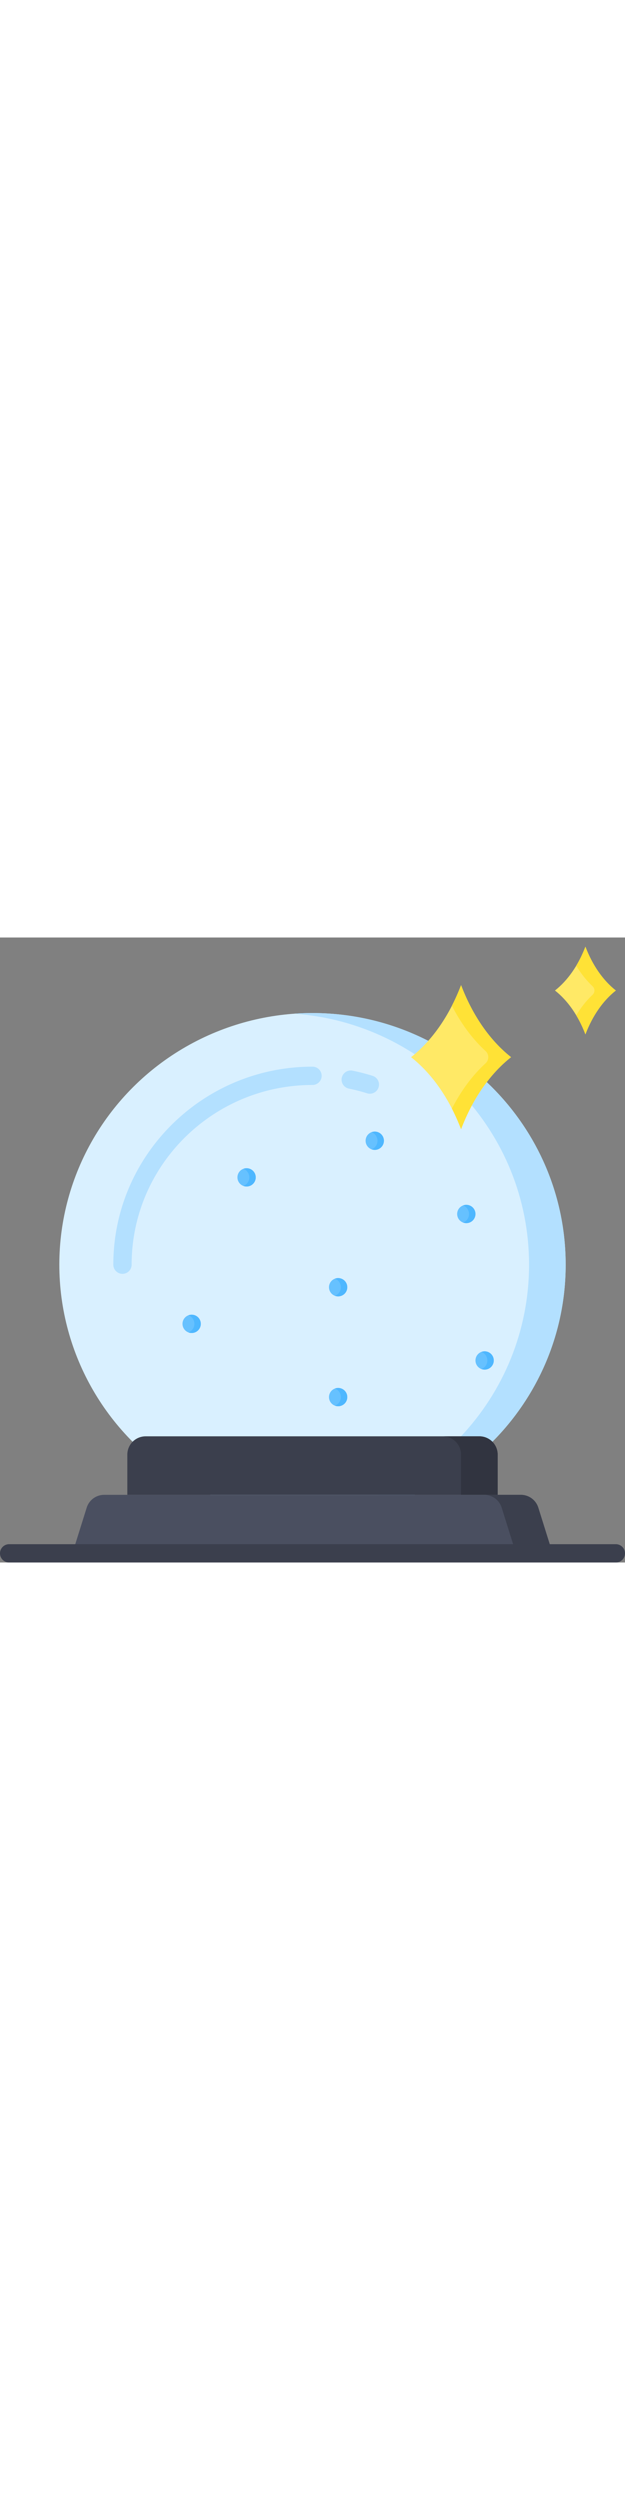 <svg width="128" xmlns="http://www.w3.org/2000/svg" data-name="Layer 1" viewBox="0 0 512 512"><rect x="0" y="0" width="512" height="512" fill="#808080" stroke="none"/><ellipse cx="256" cy="268.033" fill="#d9f0ff" rx="207.401" ry="206.147"/><path fill="#b3e0ff" d="M256,61.886q-7.567,0-15,.541c107.541,7.641,192.401,96.769,192.401,205.606S348.541,465.999,241,473.639q7.432.528,15,.541c114.544,0,207.401-92.295,207.401-206.147C463.401,154.181,370.544,61.886,256,61.886Z"/><path fill="#b3e0ff" d="M302.984 127.982a7.49 7.49 0 0 1-2.251-.347 148.094 148.094 0 0 0-14.855-3.834 7.5 7.5 0 1 1 2.988-14.699 163.5 163.5 0 0 1 16.365 4.223 7.501 7.501 0 0 1-2.247 14.657zM100.334 275.533a7.499 7.499 0 0 1-7.5-7.5c0-89.451 73.196-162.225 163.166-162.225a7.5 7.5 0 0 1 0 15c-81.699 0-148.166 66.045-148.166 147.225A7.499 7.499 0 0 1 100.334 275.533z"/><path fill="#3b3f4d" d="M407.689,456.567H104.311V423.635a15,15,0,0,1,15-15H392.689a15,15,0,0,1,15,15Z"/><path fill="#313440" d="M392.689,408.635h-30a15,15,0,0,1,15,15v32.933h30V423.635A15,15,0,0,0,392.689,408.635Z"/><path fill="#4a4f60" d="M452.689,504.5H59.311l11.708-37.412A15,15,0,0,1,85.334,456.567H426.666a15,15,0,0,1,14.315,10.52Z"/><path fill="#3b3f4d" d="M440.981,467.087a15,15,0,0,0-14.315-10.52h-30a15,15,0,0,1,14.315,10.52L422.689,504.5h30Z"/><path fill="#ffe966" d="M377.703,38.995l0,0v0c9.456,24.921,23.673,45.41,40.963,59.04l0,0,0,0c-17.29,13.63-31.507,34.119-40.963,59.04v0l0,0c-9.456-24.921-23.673-45.41-40.963-59.04l0,0,0,0C354.031,84.405,368.247,63.916,377.703,38.995Z"/><path fill="#ffe236" d="M377.703,38.995a167.504,167.504,0,0,1-7.5,16.907c7.529,14.706,16.884,27.316,27.617,37.156a6.775,6.775,0,0,1,0,9.954c-10.733,9.84-20.088,22.45-27.617,37.156a167.503,167.503,0,0,1,7.5,16.907c9.457-24.921,23.673-45.41,40.963-59.04C401.376,84.405,387.16,63.916,377.703,38.995Z"/><path fill="#ffe966" d="M479.57,7.5v0c5.755,15.166,14.407,27.636,24.93,35.931l0,0h0c-10.523,8.295-19.175,20.765-24.93,35.931v0c-5.755-15.166-14.407-27.636-24.93-35.931h0l0,0C465.163,35.136,473.815,22.667,479.57,7.5Z"/><path fill="#ffe236" d="M479.57,7.5h-0a98.706,98.706,0,0,1-7.5,15.601,77.251,77.251,0,0,0,13.361,16.828,4.789,4.789,0,0,1,0,7.003,77.253,77.253,0,0,0-13.361,16.828,98.715,98.715,0,0,1,7.5,15.601h0C485.325,64.196,493.977,51.726,504.5,43.431,493.977,35.136,485.325,22.666,479.57,7.5Z"/><path fill="#3b3f4d" d="M504.5,512H7.5a7.5,7.5,0,0,1,0-15h497a7.5,7.5,0,0,1,0,15Z"/><circle cx="202" cy="196.5" r="7.5" fill="#66c1ff"/><circle cx="307" cy="166.5" r="7.5" fill="#66c1ff"/><circle cx="382" cy="226.5" r="7.5" fill="#66c1ff"/><circle cx="277" cy="286.5" r="7.5" fill="#66c1ff"/><circle cx="277" cy="376.5" r="7.5" fill="#66c1ff"/><circle cx="157" cy="316.5" r="7.5" fill="#66c1ff"/><circle cx="397" cy="346.5" r="7.5" fill="#66c1ff"/><path fill="#4eb7ff" d="M397 339a7.471 7.471 0 0 0-2.631.484 7.49 7.49 0 0 1 0 14.033A7.497 7.497 0 1 0 397 339zM277 369a7.471 7.471 0 0 0-2.631.484 7.49 7.49 0 0 1 0 14.033A7.497 7.497 0 1 0 277 369zM277 279a7.471 7.471 0 0 0-2.631.484 7.49 7.49 0 0 1 0 14.033A7.497 7.497 0 1 0 277 279zM382 219a7.471 7.471 0 0 0-2.631.484 7.49 7.49 0 0 1 0 14.033A7.497 7.497 0 1 0 382 219zM307 159a7.471 7.471 0 0 0-2.631.484 7.49 7.49 0 0 1 0 14.033A7.497 7.497 0 1 0 307 159zM202 189a7.471 7.471 0 0 0-2.631.484 7.49 7.49 0 0 1 0 14.033A7.497 7.497 0 1 0 202 189zM157 309a7.471 7.471 0 0 0-2.631.484 7.49 7.49 0 0 1 0 14.033A7.497 7.497 0 1 0 157 309z"/></svg>